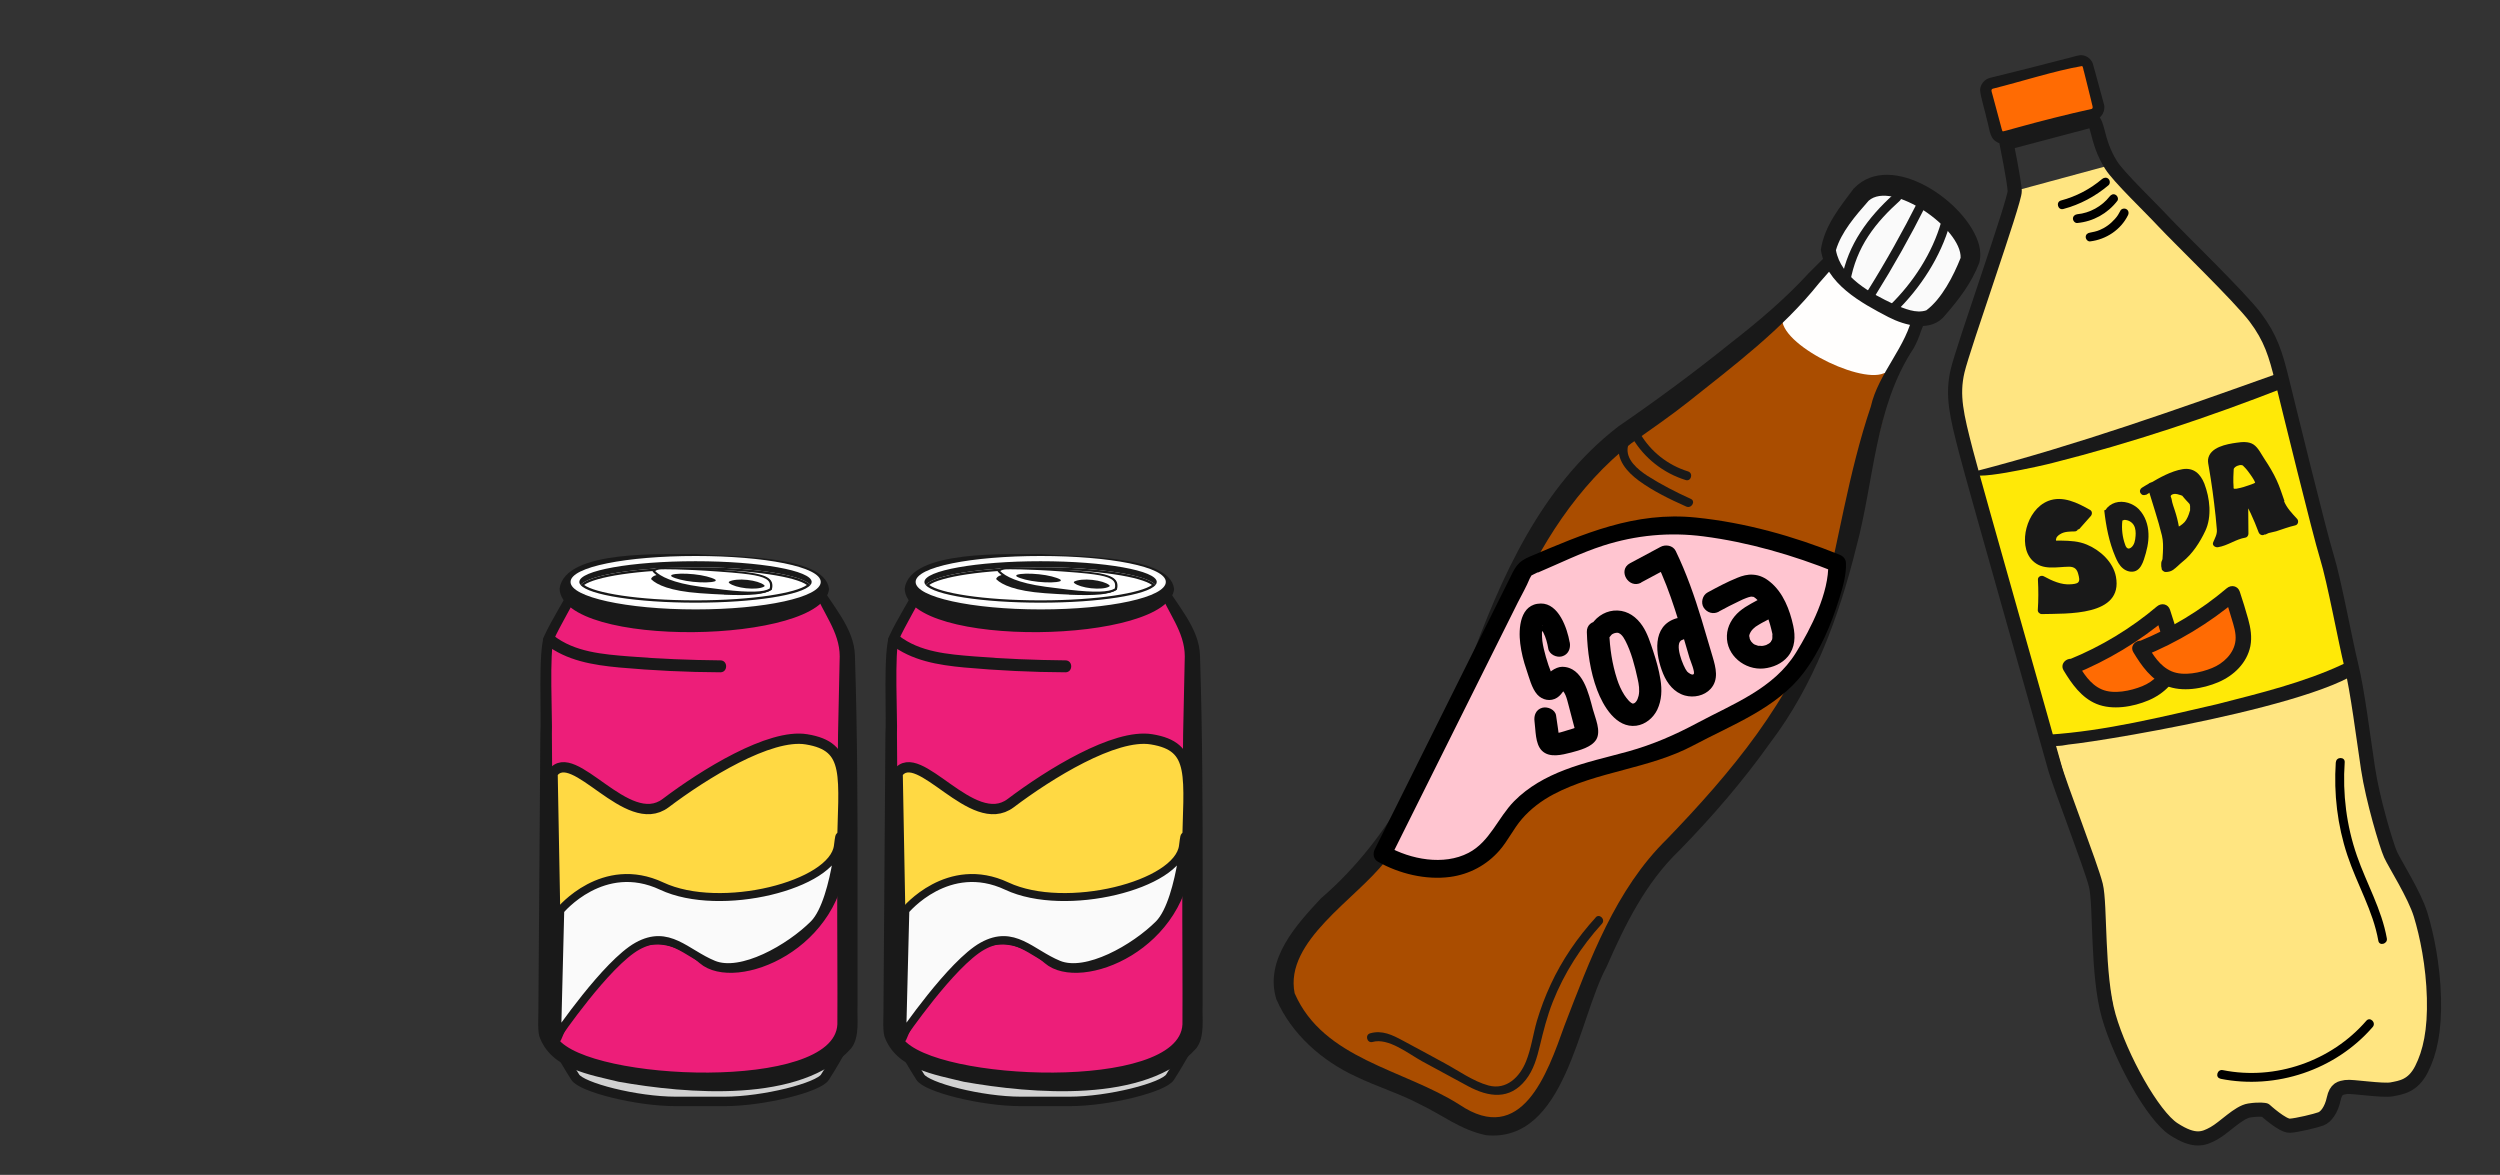 <?xml version="1.0" encoding="UTF-8"?>
<svg id="Layer_1" xmlns="http://www.w3.org/2000/svg" width="182.06" height="85.56" xmlns:xlink="http://www.w3.org/1999/xlink" viewBox="0 0 182.06 85.56">
  <rect x="0" y="0" width="182.06" height="85.56" fill="#333333" stroke="none"/>
  <defs>
    <clipPath id="clippath">
      <path d="M146.12,10.4s.57,2.79.6,3.51-3.74,11.31-4.16,13.1c-.42,1.79-.07,3.23.61,5.86s6.12,21.71,6.44,22.93,2.67,7.26,3.02,8.67.07,6.52.94,9.54c.87,3.02,3.22,7.25,4.73,8.22,1.51.98,2.17.72,2.93.3s1.79-1.54,2.57-1.66,1.15-.03,1.15-.03c0,0,1.28,1.17,1.81,1.14s1.89-.36,2.26-.5.76-.66.93-1.45c.17-.79.52-.8.9-.87s2.68.3,3.33.17,1.53-.22,2.16-1.46.97-2.83.91-5.2-.52-4.59-.97-6.06-1.88-3.69-2.19-4.38-1.3-4.01-1.64-6.26-.77-5.7-1.21-7.48-1.25-6.21-1.79-7.95-2.8-10.98-3.26-12.85c-.46-1.87-.82-3.08-1.96-4.59s-5.62-5.83-6.66-6.95-3.27-3.24-3.83-4.13-.79-1.69-.99-2.48-.36-.79-.36-.79l-6.26,1.66Z" fill="none" stroke="#191919" stroke-linecap="round" stroke-linejoin="round" stroke-width="1.03"/>
    </clipPath>
  </defs>
  <g>
    <g>
      <path d="M146.72,13.91l7.01-1.9s7.77,7.39,10.49,11.09c2.09,2.85,1.96,4.59,1.96,4.59,0,0,5.61,22.77,6.05,27.69.43,4.92,2.75,7.75,3.59,9.97,1.04,2.73,1.73,9.29,1.47,10.86s-2.08,3.87-6.17,2.99c-2.4-.51-.94,2.31-3.47,2.68-2.52.37-2.13-2.47-3.85-1.02-1.72,1.46-5.47,3.45-7.36-.27-3.69-7.26-2.76-12.12-3.81-16.14-2.42-9.25-9.78-31.2-10.03-33.48-.26-2.28.77-6.75,1.89-9.55s2.24-7.52,2.24-7.52Z" fill="#ffe581"/>
      <g id="soft-drink">
        <g>
          <g clip-path="url(#clippath)">
            <g>
              <path d="M143.92,34.48c3.67-.15,21.5-6.31,22.26-6.8s5.42,18.05,5.93,20.04-18.92,6.22-22.91,6.19-5.68-17.34-5.29-19.43" fill="#ffe907"/>
              <path d="M143.91,34.31c7.32-1.9,14.63-4.49,21.77-7.04.25-.11.51-.26.81-.12.38.23.31.28.48.52,1.33,3.05,2.03,6.27,2.95,9.45.77,2.98,2.02,7.56,2.73,10.52.53,3-19.09,6.29-22.01,6.58-2.6.54-3.57-1.06-4.41-3.16-1.82-5.32-2.61-11.01-2.48-16.62.04-.23.38-.17.34.06-.12,1.79.13,3.68.33,5.51.46,2.98,1.63,12.72,4.79,13.49,4.12-.27,8.21-1.29,12.25-2.22,3.11-.8,6.28-1.56,9.19-2.92.37-.18.81-.45.93-.62l-1.3-4.95c-1.36-4.69-2.5-10.21-4.39-14.67,0-.01-.07-.03.12.08.09.04.33.07.45-.02.07-.04,0,0,.02-.01l-.1.05c-5.53,2.16-11.14,4.04-16.89,5.49-.48.14-6.71,1.56-5.58.59h0Z" fill="#191919"/>
            </g>
          </g>
          <path d="M146.12,10.4s.57,2.79.6,3.51-3.74,11.31-4.16,13.1c-.42,1.79-.07,3.23.61,5.86s6.12,21.71,6.44,22.93,2.67,7.26,3.02,8.67.07,6.52.94,9.54c.87,3.02,3.22,7.25,4.73,8.22,1.51.98,2.17.72,2.93.3s1.79-1.54,2.57-1.66,1.15-.03,1.15-.03c0,0,1.28,1.17,1.81,1.14s1.89-.36,2.26-.5.76-.66.93-1.45c.17-.79.52-.8.9-.87s2.68.3,3.33.17,1.53-.22,2.16-1.46.97-2.83.91-5.2-.52-4.59-.97-6.06-1.88-3.69-2.19-4.38-1.3-4.01-1.64-6.26-.77-5.7-1.21-7.48-1.25-6.21-1.79-7.95-2.8-10.98-3.26-12.85c-.46-1.87-.82-3.08-1.96-4.59s-5.62-5.83-6.66-6.95-3.27-3.24-3.83-4.13-.79-1.69-.99-2.48-.36-.79-.36-.79l-6.26,1.66Z" fill="none" stroke="#191919" stroke-linecap="round" stroke-linejoin="round" stroke-width="1.03"/>
        </g>
        <g>
          <rect x="144.87" y="5.18" width="7.67" height="4.06" rx=".55" ry=".55" transform="translate(2.93 37.48) rotate(-14.5)" fill="#ff6b03"/>
          <path d="M152.51,8.76c-1.56.48-3.83,1.07-5.44,1.45-.52.09-1.21.46-1.72.09-.48-.29-.49-1.07-.65-1.56-.1-.5-.47-1.7-.5-2.17,0-.42.32-.8.72-.9,1.82-.45,3.65-.9,5.46-1.38.32-.06.74-.22,1.1-.27.4-.03.8.23.93.62.07.22.22.82.29,1.05,0,0,.37,1.36.37,1.36.02.11.12.4.14.51.16.49-.17,1.08-.68,1.2h0ZM152.3,7.94c.16-.04.08-.23.05-.35,0,0-.08-.34-.08-.34-.12-.45-.39-1.61-.51-2.05-.04-.06-.05-.36-.14-.39-1.98.34-4.45,1.14-6.5,1.65-.16.06-.07.24-.04.36.17.62.48,1.77.64,2.38.02.04.07.34.12.35-.09.08.59-.14.99-.24,1.6-.45,3.86-1.02,5.46-1.37h0Z" fill="#191919"/>
        </g>
        <g>
          <path d="M150.84,48.57c2.41-.97,4.65-2.33,6.63-4.01.21.61.4,1.23.58,1.86.14.48.27.96.24,1.46-.04.89-.6,1.7-1.33,2.2s-1.62.73-2.51.81c-.4.04-.82.05-1.21-.05-1.13-.28-1.88-1.33-2.47-2.33" fill="#ff6b03"/>
          <path d="M150.99,49.12c2.51-1.02,4.82-2.41,6.88-4.15l-.95-.25c.18.55.36,1.1.52,1.66.15.5.33,1.03.28,1.57-.09.94-.87,1.68-1.71,2.02s-2.07.61-2.94.24-1.37-1.22-1.81-1.96c-.37-.63-1.36-.06-.98.57.59.98,1.3,1.99,2.39,2.44,1.16.48,2.67.22,3.8-.26s2.08-1.4,2.33-2.62c.13-.67.02-1.33-.16-1.98s-.39-1.33-.61-1.99c-.14-.43-.62-.53-.95-.25-1.9,1.61-4.07,2.92-6.38,3.86-.28.11-.49.38-.4.7.08.27.41.51.7.4h0Z" fill="#191919"/>
        </g>
        <g>
          <path d="M155.92,47.25c2.41-.97,4.65-2.33,6.63-4.01.21.61.4,1.23.58,1.86.14.48.27.96.24,1.46-.04.89-.6,1.7-1.33,2.2s-1.62.73-2.51.81c-.4.04-.82.05-1.21-.05-1.13-.28-1.88-1.33-2.47-2.33" fill="#ff6b03"/>
          <path d="M156.07,47.8c2.51-1.02,4.82-2.41,6.88-4.15l-.95-.25c.18.55.36,1.1.52,1.66.15.5.33,1.03.28,1.57-.09.94-.87,1.68-1.71,2.02s-2.07.61-2.94.24-1.37-1.22-1.81-1.96c-.37-.63-1.36-.06-.98.57.59.98,1.3,1.99,2.39,2.44,1.16.48,2.67.22,3.8-.26s2.08-1.4,2.33-2.62c.13-.67.02-1.33-.16-1.98s-.39-1.33-.61-1.99c-.14-.43-.62-.53-.95-.25-1.9,1.61-4.07,2.92-6.38,3.86-.28.11-.49.38-.4.7.08.27.41.51.7.4h0Z" fill="#191919"/>
        </g>
      </g>
      <path d="M161.7,78.56c4.05.81,8.38-.64,11.09-3.77.27-.31-.18-.77-.46-.46-2.55,2.95-6.63,4.37-10.46,3.6-.4-.08-.58.54-.17.62h0Z"/>
      <path d="M170.1,55.52c-.15,2.28.12,4.58.84,6.75s1.87,4.04,2.26,6.24c.07.41.69.23.62-.17-.38-2.13-1.48-4-2.18-6.02-.76-2.19-1.05-4.5-.89-6.81.03-.41-.62-.41-.64,0h0Z"/>
      <path d="M153.09,13.03c-.87.74-1.9,1.28-3,1.57-.4.11-.23.73.17.62,1.21-.32,2.33-.92,3.29-1.73.13-.11.12-.34,0-.46-.13-.13-.32-.11-.46,0h0Z"/>
      <path d="M153.63,14.31c-.56.72-1.46,1.21-2.35,1.29-.17.02-.32.14-.32.32,0,.16.15.34.32.32,1.16-.11,2.2-.69,2.91-1.61.11-.14.02-.36-.12-.44-.17-.1-.33-.02-.44.12h0Z"/>
      <path d="M154.42,15.34c-.11.22-.24.43-.39.59-.16.18-.35.36-.52.48-.1.07-.2.14-.31.2-.09.05-.22.11-.29.14-.12.05-.24.09-.37.12-.11.03-.26.06-.33.07-.17.02-.32.13-.32.32,0,.16.15.34.32.32,1.17-.14,2.24-.85,2.76-1.91.08-.16.04-.35-.12-.44-.14-.08-.36-.04-.44.12h0Z"/>
    </g>
    <g>
      <path d="M151.28,38.26l.78-.88c-.82-.47-1.76-.95-2.66-.68-.81.25-1.34,1.06-1.55,1.88-.19.77-.1,1.72.54,2.18.58.42,1.36.3,2.07.24.29-.03.62-.04.85.14.25.19.32.52.38.82.04.19.07.4-.03.56-.08.13-.23.2-.38.24-.86.26-1.78-.11-2.58-.53.04.74.04,1.47-.01,2.21,1.06-.03,2.12-.05,3.17-.22.57-.09,1.18-.24,1.57-.66.43-.46.51-1.17.31-1.76s-.64-1.08-1.14-1.45c-.29-.21-.61-.39-.96-.51-.58-.19-1.19-.18-1.8-.2-.12,0-.26-.01-.34-.11-.07-.07-.08-.18-.06-.28.05-.34.33-.6.65-.73s.67-.13,1-.14" fill="#191919"/>
      <path d="M151.48,38.46l.78-.88c.12-.14.11-.36-.06-.45-.9-.51-1.99-1.06-3.04-.65-.83.33-1.36,1.14-1.58,1.97-.21.79-.17,1.78.44,2.38.74.73,1.74.45,2.65.44.42,0,.6.19.69.59.04.16.12.43-.03.56-.11.1-.38.12-.52.13-.7.06-1.38-.26-1.97-.58-.18-.1-.45.02-.43.25.04.74.04,1.47-.01,2.21-.01.15.14.29.29.29,1.8-.05,5.95.18,5.4-2.73-.2-1.06-1.15-1.93-2.12-2.33-.59-.25-1.22-.28-1.85-.29-.09,0-.19,0-.28,0-.11.03-.15-.02-.1-.13,0-.13.18-.28.29-.34.31-.2.71-.19,1.06-.2s.37-.58,0-.58c-.55.01-1.12.04-1.55.43-.31.28-.58.85-.24,1.21s1.11.19,1.52.23c.7.07,1.32.34,1.85.8.83.72,1.39,2.23.15,2.88-.56.29-1.26.34-1.87.39-.75.07-1.51.09-2.27.11l.29.29c.05-.74.05-1.47.01-2.21l-.43.25c.86.46,2.08.98,3.03.47.76-.41.41-1.81-.27-2.14-.89-.42-2.08.4-2.88-.39-.68-.67-.39-1.92.05-2.63.33-.53.85-.9,1.5-.89.69.01,1.34.38,1.93.71l-.06-.45-.78.88c-.24.28.16.69.41.41h0Z" fill="#191919"/>
    </g>
    <path d="M155.79,37.11c-.45-.46-1.15-.69-1.76-.5-.27.09-.53.26-.68.51l-.11.05c.13,1.16.35,2.31.81,3.38.13.31.29.63.55.84.26.22.64.32.95.18.31-.15.47-.5.58-.83.2-.61.36-1.24.33-1.88-.02-.64-.24-1.29-.68-1.75ZM155.52,39.03c-.02.31-.08.66-.33.85-.05.04-.12.07-.19.07-.12-.02-.19-.14-.23-.26-.21-.57-.28-1.18-.21-1.78l.14-.05c.28,0,.56.15.7.4.13.23.14.52.12.79Z" fill="#191919"/>
    <g>
      <g>
        <path d="M156.13,35.79c.18-.12.37-.22.56-.33,0,0,0-.02,0-.02l-.55.36Z" fill="#191919"/>
        <path d="M156.28,36.04c.18-.12.37-.22.56-.33.11-.06.17-.2.13-.33,0,0,0-.02,0-.02-.03-.09-.08-.15-.17-.19s-.18-.04-.26.01c-.16.1-.32.21-.48.31l-.07.04c-.06.04-.11.1-.13.17-.02.07-.01.16.03.22s.1.12.17.13.16.01.22-.03c.16-.1.32-.21.48-.31l.07-.04-.42-.17s0,.02,0,.02l.13-.33c-.19.11-.38.21-.56.33-.06.04-.11.1-.13.17-.02.07-.01.16.03.22s.1.12.17.13.16.01.22-.03Z" fill="#191919"/>
      </g>
      <g>
        <path d="M160.25,35.3c-.12-.32-.3-.64-.6-.79-.33-.16-.73-.07-1.08.05-.66.22-1.28.54-1.88.89.27.91.54,1.81.81,2.72.1.34.2.68.27,1.03.1.52-.04,1.56-.05,2.09.21.24.71-.4.81-.46.58-.36.86-.84,1.33-1.45.21-.27.38-.66.53-.97.15-.3.18-.67.2-1.01.04-.72-.08-1.45-.34-2.12ZM159.74,37.3c-.09.41-.22.58-.37.82-.16.26-.67.59-.94.62-.03-.25-.14-.86-.29-1.34s-.22-.59-.3-1.04c0,0-.17-.27.05-.49.32-.32.88-.14,1.14-.02.08.04.36.42.43.48.35.34.29.47.28.97Z" fill="#191919"/>
        <g>
          <path d="M160.53,35.22c-.29-.72-.78-1.19-1.6-1.05s-1.66.61-2.38,1.04c-.11.06-.17.2-.13.33.34,1.15.74,2.3,1.02,3.46.1.42.09.83.07,1.26-.01.21-.03.41-.04.62-.01.16-.06.39,0,.54.13.31.52.25.75.1.28-.18.48-.42.72-.61.72-.56,1.28-1.44,1.66-2.25.49-1.04.33-2.39-.07-3.44-.13-.34-.69-.2-.56.15.23.62.35,1.26.33,1.92s-.23,1.26-.6,1.82c-.3.46-.66.97-1.09,1.32-.14.11-.29.21-.42.33-.06.06-.13.13-.2.19-.03.02-.09.05-.11.08-.06.09-.12-.07.04.06l.08.2c.01-.83.17-1.64-.03-2.46-.28-1.17-.68-2.31-1.02-3.46l-.13.33c.54-.32,1.1-.61,1.69-.83.25-.09.54-.2.81-.16.35.04.52.36.64.66.14.34.7.19.56-.15Z" fill="#191919"/>
          <path d="M159.47,37.22c-.07.28-.21.61-.38.8-.19.2-.46.4-.73.43l.37.28c-.05-.42-.14-.85-.26-1.26-.06-.22-.14-.43-.21-.65-.03-.08-.05-.16-.07-.24-.03-.12-.04-.26-.09-.37,0-.01-.01-.02-.02-.03.03.06,0,0,0-.03,0,0,0-.02,0-.03.02-.04.02-.05.06-.08.12-.09.29-.08.43-.05.08.02.16.04.24.07.04.01.08.04.12.04-.01,0-.05-.04-.02-.01.09.12.2.23.3.35.05.06.11.12.17.18.03.04.04.05.06.07.01.02.02.03.03.05.03.05,0-.01,0,.02,0,.02.02.1.02.08,0-.04,0,.02,0,.03,0,.03,0,.05,0,.08,0,.12,0,.23,0,.35,0,.37.57.37.58,0,0-.21.03-.44-.03-.65s-.2-.37-.35-.53c-.11-.12-.21-.26-.32-.38-.13-.14-.3-.21-.48-.26-.48-.14-1.16-.1-1.35.46-.04.11-.04.24-.01.35.01.05.03.09.04.13,0,.02.03.09.03.07.03.18.09.42.16.63.1.3.19.59.26.9.03.14.06.28.09.42.01.06.02.12.03.19,0,.03,0,.05.01.08,0,.06,0-.03,0,.03.03.2.16.31.37.28.36-.05.75-.32.98-.58.26-.29.44-.68.53-1.06s-.47-.52-.56-.15Z" fill="#191919"/>
        </g>
      </g>
      <g>
        <path d="M157.75,41.34l-.04-.31c0-.11.14-.21.17-.23-.03.03-.07.05-.09.09-.09.13-.12.32-.04.45Z" fill="#191919"/>
        <path d="M158.02,41.26c-.01-.1-.03-.21-.04-.31v.08s.01-.01.01-.02v.08s0-.02,0-.04l-.03.07s.02-.04.03-.06l-.05.06s.06-.06.09-.09l-.06.05s.02-.02.03-.02l-.35-.45s-.04.03-.06.05c-.04.03-.06.07-.09.11s-.04.09-.06.13c-.01.03-.02.05-.03.08-.04.17-.03.36.06.51.04.06.1.11.17.13s.16.01.22-.03.12-.1.13-.17.01-.15-.03-.22c0-.01-.02-.03-.02-.04l.03.07s-.02-.06-.02-.09v.08s0-.07.01-.11v.08s0-.09.03-.13l-.03.07s.03-.06.05-.09l-.05.06s.06-.05.09-.08c.1-.1.11-.27.02-.38-.04-.05-.09-.09-.15-.1-.07-.02-.16-.01-.22.03-.06.04-.11.08-.16.13-.04.04-.07.08-.1.13-.02.03-.03.07-.04.11,0,.03,0,.06-.01.09,0,.03,0,.06,0,.1,0,.07.02.15.03.22v.09c.02.07.09.14.15.17.06.04.15.05.22.03s.14-.07.17-.13l.03-.07c.01-.05.01-.1,0-.15Z" fill="#191919"/>
      </g>
    </g>
    <g>
      <path d="M166.08,36.56c-.14-.38-.26-.78-.41-1.16-.34-.82-.88-1.65-1.39-2.38-.11-.16-.21-.36-.4-.44-.16-.07-.42-.1-.6-.09-.61.05-1.16.19-1.73.43-.19.08-.36.25-.43.44l-.04.2c.3,1.68.55,3.5.67,5.2,0,.12-.25.7-.29.81.54-.06,1.47-.63,2.01-.7,0-.97-.02-1.93-.03-2.9.6.81.98,1.76,1.34,2.71,0-.04.27-.05.26-.09.67-.15,1.38-.47,2.05-.62-.38-.42-.83-.88-1.02-1.42ZM164.52,35.34c-.35.2-1.86.74-2.06.48-.2-.26-.09-1.69-.09-1.69.09-.45.76-.64,1.05-.52.29.13,1.37,1.58,1.09,1.73Z" fill="#191919"/>
      <g>
        <path d="M166.36,36.48c-.18-.51-.34-1.03-.57-1.52-.24-.52-.54-1.02-.86-1.5-.23-.34-.47-.86-.82-1.09s-.83-.19-1.23-.13c-.72.1-1.96.32-2.08,1.22-.02.19.03.38.06.57.05.29.1.57.14.86.09.58.17,1.16.24,1.74.08.65.15,1.29.2,1.94.03.34-.14.62-.27.93-.09.23.17.38.35.35.71-.11,1.31-.59,2.01-.7.12-.02.21-.16.21-.28,0-.97-.02-1.93-.03-2.9l-.54.15c.58.8.96,1.72,1.31,2.64.08.2.31.29.48.13-.13.13.19-.05.25-.07.13-.04.38-.08.55-.13.46-.15.91-.32,1.39-.43.22-.05.27-.33.13-.48-.36-.39-.75-.79-.95-1.29-.14-.34-.69-.19-.56.15.24.6.67,1.07,1.1,1.55l.13-.48c-.53.13-1.04.33-1.57.49-.2.06-.41.14-.6.2.16-.06-.03-.03-.07-.02-.08.02-.14.05-.2.11l.48.13c-.38-.96-.76-1.93-1.37-2.78-.16-.22-.54-.16-.54.15,0,.97.02,1.93.03,2.9l.21-.28c-.71.11-1.31.59-2.01.7l.35.35c.11-.27.28-.56.3-.85.04-.57-.1-1.2-.16-1.77-.07-.61-.15-1.22-.24-1.83-.04-.29-.09-.58-.13-.87-.04-.23-.14-.55-.13-.74,0-.5.86-.63,1.23-.71.28-.06.59-.13.88-.1.35.03.44.23.62.49.35.51.69,1.03.98,1.57.3.57.5,1.18.72,1.79.12.35.68.2.56-.15Z" fill="#191919"/>
        <path d="M164.37,35.09s-.07.04-.11.05c-.02,0-.04.02-.06.03s-.11.05-.03.02c-.12.05-.24.1-.37.14-.28.1-.56.19-.84.24-.03,0-.06.01-.09.02-.01,0-.03,0-.04,0,.07-.01.03,0,.02,0-.06,0-.11.01-.17,0-.02,0-.08-.02-.03,0,.06.02-.01,0-.03,0-.04,0,.07.04.02,0-.03-.02.04.03.04.03-.03-.03.05.06.02.03,0,0,0-.01-.01-.02-.02-.04.02.03.01.03,0,0-.02-.05-.02-.06,0-.02-.01-.05-.02-.07,0-.02-.02-.12,0-.04-.01-.13-.02-.25-.02-.38,0-.26,0-.52.02-.78,0-.07,0-.13.01-.2,0,0,0,0,0-.01,0-.06,0,.09,0,.04,0-.02.03-.07,0-.01.01-.03.03-.06.05-.08-.03.04,0,.01,0,0,.02-.02.04-.03.05-.05,0,0,.04-.04,0,0,.01-.01.03-.02.04-.03.03-.02.07-.04.1-.06,0,0,.06-.03.02-.01s.02,0,.02,0c.04-.01.08-.03.12-.04.02,0,.12-.02.05-.01.03,0,.06,0,.09,0s.09.01.03,0c0,0,.09.03.09.02,0,0-.08-.03-.02,0,0,0,.01,0,.02.01.04.02-.03-.02-.03-.02.02,0,.08.07.1.09.08.08.16.16.23.25.02.03.05.06.07.09.01.01.07.09.03.04.05.06.09.13.14.19.09.12.17.25.25.38.03.06.07.12.09.18.01.02.04.11.01.03,0,.02.02.05.03.07,0,.02.01.04.02.07.02.06,0-.06,0-.01,0,.07.02-.06,0-.02.01-.04.05-.1.09-.12-.13.08-.18.26-.1.39s.26.19.39.1c.29-.18.18-.52.07-.77-.12-.27-.29-.51-.47-.75-.16-.22-.33-.45-.55-.62-.26-.22-.62-.22-.93-.1-.34.13-.67.39-.7.78-.02.22-.03.44-.03.66,0,.31,0,.63.06.93.03.14.1.28.22.36.11.07.25.09.38.08.36,0,.72-.12,1.06-.23.3-.1.61-.2.88-.36.32-.18.03-.68-.29-.5Z" fill="#191919"/>
      </g>
    </g>
  </g>
  <g>
    <path d="M133.5,19.11s3.23,3.27,4.73,3.71l1.5.44s-1.86,3.69-2.36,4.76-4.97-.96-5.74-1.27-3.11-2.8-3.11-2.8l4.98-4.83Z" fill="#fffefd"/>
    <g id="drink_hidden">
      <path d="M129.84,22.91c-.73,1.91,5.49,5.06,7.33,4.28s-3.19,13.23-3.56,15.63c-.37,2.39-3.66,9.74-4.98,11.23s-8.57,7.76-9.55,10.69-5.19,12.42-6.36,14.55c-1.17,2.13-2.35,3.17-4.79,2.49-2.43-.68-9.26-3.92-10.9-4.79-1.64-.87-4.9-5.72-2.41-8.67,2.49-2.95,7.08-8,8.74-10.92s5.25-11.43,6.52-14.59c1.26-3.16,6.13-10.21,10.22-12.45,4.09-2.24,9.73-7.45,9.73-7.45Z" fill="#aa4d00"/>
      <g>
        <g>
          <path d="M133.95,18.82c.07,0,.2-.1.18-.09-.1.1-.3.33-.4.45-.25.28-1,1.14-1.26,1.44-2.7,3.38-6.19,5.99-9.54,8.66-1.3,1.03-2.82,2.07-4.14,3.01-3.88,3.05-6.72,7.47-8.61,12.03-2.44,6.4-5.16,12.87-9.31,18.41-2.11,2.75-7.35,5.81-6.59,9.6,2.09,4.82,7.93,5.52,12.01,8.12,4.53,3.05,6.38-2.22,7.64-5.76,1.85-4.79,3.71-9.91,7.46-13.58,4.62-4.79,9.17-10.18,11.23-16.57,1.25-4.96,1.97-10.05,3.62-14.93.55-2.45,2.64-4.39,3.08-6.81-.52-2.28-3.47-3.08-5.36-3.97h0ZM133.74,17.97c1.81.47,3.45,1.22,4.95,2.34.68.57,1.4,1.31,1.53,2.39.09.46-.18,1.04-.33,1.42-.12.39-.32.87-.53,1.24-2.86,4.33-2.86,9.64-4.19,14.53-1.25,5.04-3.1,10.04-6.24,14.18-2,2.82-4.26,5.43-6.66,7.89-2.4,2.3-3.92,5.35-5.27,8.44-2.09,3.88-2.99,12.83-8.79,12.27-1.87-.4-3.18-1.48-4.8-2.25-1.45-.77-3.08-1.26-4.68-2.03-2.45-1.13-4.68-3.08-5.78-5.62-.9-2.91,1.52-5.49,3.25-7.35,5.23-4.49,8.06-10.69,10.74-16.9,2.37-6.48,5.26-13.1,10.91-17.46,2.85-1.96,5.52-3.93,8.2-6.09,1.96-1.52,3.99-3.24,5.65-5.06,0,0,.91-.91.91-.91l.46-.45.23-.22.12-.11s.06-.06.06-.06l.03-.03s.15-.13.24-.15h0Z" fill="#191919"/>
          <g>
            <path d="M135.54,14.18c-1.27,1.53-1.87,2.42-2.34,3.72-.37,1.03,1.15,2.92,3.28,4.1,2.42,1.34,3.7,1.56,4.52.8s2.33-3.12,2.49-3.96c.37-2.72-5.96-7.07-7.95-4.66Z" fill="#fafafa"/>
            <path d="M136.08,14.62c-.96,1.09-2,2.29-2.38,3.6.36,1.98,2.53,3.14,4.25,3.95.76.31,1.58.68,2.33.43,1.13-.84,1.99-2.53,2.5-3.82.09-2.13-4.99-5.68-6.7-4.16h0ZM135,13.73c2.72-2.87,8.31,1.04,9.12,4.11.11.41.13.87.02,1.3-.57,1.47-1.47,2.65-2.49,3.82-1,1.28-2.93.75-4.13.13-1.99-1.04-4.56-2.42-4.92-4.91.28-1.79,1.42-3.13,2.4-4.46h0Z" fill="#191919"/>
          </g>
        </g>
        <path d="M116.21,66.81c-1.33,1.46-2.45,3.09-3.28,4.88-.4.86-.74,1.76-1.01,2.67-.28.97-.41,2-.79,2.94-.45,1.13-1.43,2.1-2.73,1.75-1.11-.3-2.19-1.08-3.19-1.62s-2.03-1.11-3.05-1.65c-.76-.41-1.51-.78-2.38-.53-.4.11-.23.74.17.63,1.16-.33,2.65.88,3.62,1.41,1.11.6,2.22,1.21,3.34,1.81,1.51.81,3.03,1.02,4.2-.46.57-.72.82-1.61,1.03-2.49.26-1.08.53-2.15.94-3.19.83-2.1,2.06-4.02,3.58-5.69.28-.31-.18-.77-.46-.46h0Z" fill="#191919"/>
        <path d="M137.89,14.16c-1.84,1.66-3.32,3.65-3.77,6.15-.07.41.55.58.63.17.21-1.18.65-2.29,1.31-3.29s1.44-1.8,2.29-2.57c.31-.28-.15-.74-.46-.46h0Z" fill="#191919"/>
        <g>
          <path d="M139.98,14.78c-1.13,2.24-2.36,4.44-3.69,6.57" fill="#fff"/>
          <path d="M139.7,14.61c-1.13,2.24-2.36,4.44-3.69,6.57-.22.36.34.68.56.33,1.33-2.13,2.56-4.32,3.69-6.57.19-.37-.37-.7-.56-.33h0Z" fill="#191919"/>
        </g>
        <path d="M141.38,16.12c-.65,2.31-2.06,4.47-3.77,6.13-.3.29.16.75.46.46,1.79-1.74,3.26-4.01,3.94-6.42.11-.4-.51-.58-.63-.17h0Z" fill="#191919"/>
        <path d="M117.92,32.33c-.25,1.14.57,2.04,1.42,2.67,1.05.77,2.27,1.36,3.46,1.89.38.17.71-.39.33-.56-1.08-.49-2.16-1.04-3.16-1.68-.69-.45-1.62-1.2-1.42-2.14.09-.41-.54-.58-.63-.17h0Z" fill="#191919"/>
        <path d="M118.88,31.9c.86,1.46,2.26,2.56,3.88,3.06.4.12.57-.5.17-.63-1.46-.45-2.72-1.44-3.49-2.76-.21-.36-.78-.03-.56.33h0Z" fill="#191919"/>
      </g>
    </g>
    <g>
      <path d="M111.69,41.13c2.27-.94,6.16-3.22,11.23-2.83,5.08.38,10.87,2.73,10.87,2.73,0,0,.09,1.82-1.82,5.72-1.91,3.9-4.07,4.26-8.95,6.97-4.88,2.71-10.65,1.75-13.58,6.78-2.93,5.04-8.76,1.7-8.76,1.7l10.37-20.82.64-.25Z" fill="#ffc5d0"/>
      <path d="M112.01,41.69c1.58-.67,3.11-1.43,4.75-1.96,2.38-.76,4.81-.99,7.29-.67,3.26.42,6.53,1.37,9.57,2.59l-.48-.63c.07,2.15-1.27,4.76-2.35,6.51-1.62,2.62-4.57,3.72-7.17,5.11-1.64.88-3.25,1.58-5.04,2.08-1.55.43-3.13.77-4.64,1.35-1.36.52-2.64,1.23-3.67,2.27-1.19,1.21-1.77,2.96-3.33,3.77-1.81.94-4.21.48-5.93-.49l.23.89c3.1-6.22,6.2-12.44,9.3-18.65.29-.57.62-1.14.86-1.73.05-.11.16-.25.18-.37,0-.05.22-.32-.13.07-.28.32.19,0,.41-.09.77-.3.43-1.56-.35-1.25-1.06.42-1.17.84-1.66,1.82l-2.34,4.7-5.94,11.93c-.49.97-.97,1.95-1.46,2.92-.15.31-.09.71.23.89,1.55.88,3.5,1.35,5.27,1.11,1.4-.19,2.65-.86,3.58-1.92.62-.71,1.02-1.58,1.64-2.3s1.42-1.33,2.29-1.79c3.21-1.7,6.99-1.85,10.22-3.58,2.76-1.47,6.06-2.7,8-5.27,1.2-1.58,2.03-3.55,2.61-5.44.25-.8.51-1.7.48-2.54-.01-.32-.2-.52-.48-.63-3.31-1.34-6.88-2.34-10.44-2.7-4.46-.46-8.18,1.18-12.17,2.87-.77.32-.11,1.45.66,1.12Z"/>
    </g>
    <path d="M114.31,46.78c-.18-1.03-.8-2.84-2.1-2.83-1.52.02-1.64,1.8-1.5,2.92.08.65.24,1.28.45,1.89.2.58.38,1.36.79,1.82.37.41.97.53,1.44.23.22-.14.36-.34.51-.54.02-.03.11-.2.09-.13l.06-.06c-.19.08-.21.1-.08.07h-.43c.44.07.58.81.68,1.17s.18.69.27,1.03c.05.18.09.35.14.53.02.09.05.18.07.26.04.21.05.23.05.08l.21-.36c-.1.12-.59.26-.81.32-.27.08-.73.26-1,.19l.36.21c.11.09.02-.02,0-.14-.02-.15-.04-.3-.06-.44-.04-.3-.09-.59-.13-.89-.06-.44-.62-.67-1-.57-.47.13-.63.56-.57,1,.09.64.04,1.62.53,2.12.55.56,1.48.31,2.15.14.59-.16,1.48-.38,1.82-.95.36-.62-.08-1.56-.25-2.19-.3-1.12-.72-3.1-2.24-3.1-.48,0-1.13.47-1.25.89.02-.06-.03.07-.04.05h.35c.29.12.41.1.34-.03.01-.11-.14-.34-.18-.45-.15-.38-.29-.77-.4-1.17s-.21-.78-.26-1.17c-.02-.19-.03-.39-.03-.59,0-.11.07-.39.05-.5-.02-.1.06.02,0-.02-.03-.02-.21.05-.21.05-.01.08.22.36.26.44.19.37.29.77.36,1.17.07.43.61.68,1,.57.46-.13.64-.57.57-1h0Z"/>
    <path d="M115.56,46.02c.04,1.42.25,2.9.75,4.23.44,1.16,1.38,2.79,2.85,2.6.67-.09,1.24-.57,1.53-1.17.33-.7.35-1.45.23-2.2-.11-.69-.3-1.37-.52-2.03s-.42-1.32-.79-1.87c-.42-.63-1.04-1.09-1.81-1.12s-1.46.37-1.88.99c-.25.36-.07.9.29,1.11.4.23.87.07,1.11-.29.1-.14.33-.2.5-.19,0,0,.06.02.08.03.08.04.11.07.15.1.13.12.22.27.31.44.43.82.7,1.86.9,2.79.09.39.16.83.07,1.23-.04.16-.1.33-.19.43-.06.07-.06.07-.14.12.04-.03-.12.02-.03.03-.23,0-.53-.42-.68-.64-.23-.36-.4-.75-.53-1.15-.36-1.11-.53-2.27-.57-3.43-.03-1.05-1.66-1.05-1.63,0h0Z"/>
    <path d="M119.51,42.42l2.22-1.19-1.11-.29c1.08,2.22,1.72,4.62,2.42,6.98.06.19.42,1.04.3,1.17-.1.12-.4-.1-.48-.19-.28-.34-.99-2.11-.35-2.3,1-.3.58-1.87-.43-1.57-1.81.54-1.53,2.67-.96,4.04.3.72.8,1.36,1.58,1.58.65.18,1.41.02,1.87-.48.62-.68.38-1.56.15-2.34-.27-.9-.53-1.8-.8-2.7-.52-1.71-1.11-3.4-1.89-5.01-.2-.41-.75-.49-1.11-.29l-2.22,1.19c-.92.5-.1,1.9.82,1.41h0Z"/>
    <path d="M125.2,44.52c.48-.26.96-.51,1.45-.74.21-.1.37-.18.52-.23.11-.04.22-.08.34-.1.14-.02-.1,0,.04,0,.05,0,.19.03.08,0,.16.04.08.03.04,0,.05.02.1.06.14.09-.09-.06.02.01.03.02.04.03.08.07.12.11.08.07.15.15.22.23.1.12.04.05.02.02.05.06.09.13.13.2.11.18.21.37.3.57,0,.02.06.14.01.03.02.05.04.1.06.15.04.1.07.2.11.31.07.21.13.42.18.63.03.11.05.23.08.34.03.18,0,.08,0,.04,0,.09,0,.17,0,.26,0,.02-.02.15,0,.04-.01.06-.03.11-.05.17.05-.15-.13.18-.01.03-.03.04-.22.21-.11.12-.04.03-.08.06-.12.08-.02,0-.19.1-.1.06s-.06.02-.08.03c-.05.02-.1.03-.15.04-.02,0-.19.03-.09.02.08,0-.05,0-.06,0-.03,0-.33-.03-.19,0-.05,0-.11-.02-.16-.04-.01,0-.23-.09-.11-.03-.05-.02-.09-.05-.14-.08-.03-.02-.12-.1-.02-.01-.04-.04-.2-.22-.12-.11-.03-.04-.15-.27-.09-.13-.02-.05-.03-.09-.05-.14,0-.02-.03-.21-.03-.11s0-.05,0-.08c-.01-.08-.04.1,0-.04.01-.05.03-.1.04-.15-.05.14.04-.06.05-.08.07-.13.18-.25.38-.41-.03.02-.11.07.02-.01.06-.04.13-.08.19-.12.12-.07.23-.14.35-.2.27-.14.54-.28.8-.43.37-.22.53-.74.29-1.11s-.72-.53-1.11-.29c-.58.35-1.2.61-1.72,1.05s-.9,1.08-.92,1.77c-.06,1.44,1.31,2.53,2.69,2.39.66-.07,1.32-.35,1.75-.87.53-.65.56-1.45.39-2.24-.25-1.16-.73-2.41-1.67-3.18-.37-.31-.77-.51-1.26-.54-.4-.03-.79.08-1.15.23-.74.3-1.45.68-2.15,1.06-.38.2-.52.75-.29,1.11.25.38.71.51,1.11.29h0Z"/>
  </g>
  <g id="drink_hidden-2" data-name="drink_hidden">
    <g>
      <path d="M65.96,76.67s.58,1.03,1.06,1.77c.45.74,4.44,1.77,7.34,1.77h3.51c2.9,0,6.89-1.03,7.34-1.77.48-.74,1.06-1.77,1.06-1.77h-20.33Z" fill="#d1d1d1" stroke="#191919" stroke-linecap="round" stroke-linejoin="round" stroke-width=".69"/>
      <g>
        <path d="M84.58,42.67s1.1,2.08,1.64,2.96c.53.88.62,1.37.62,2.65v26.55c0,.99-.58,1.81-2.64,2.75-2.11.96-5.33,1.25-7.7,1.18h-1.07c-1.63,0-5.61-.49-7.73-1.26-2.12-.77-2.8-1.67-2.8-2.67v-26.55c0-1.28.09-1.77.62-2.65.53-.88,1.64-2.96,1.64-2.96h17.43Z" fill="#ed1e79"/>
        <path d="M84.75,42.38c.94,1.67,2.6,3.35,2.64,5.38.18,5.67.2,11.29.19,16.95,0,1.85,0,6.68,0,8.47-.05.96.19,2.32-.46,3.16-3.63,4.08-12.06,3.3-16.93,2.44-2.09-.52-4.95-.92-5.79-3.33-.14-.58-.04-1.67-.06-2.25,0,0,.02-2.82.02-2.82.03-3.58.1-13.24.12-16.94.09-1.1-.18-6.18.3-7.16.44-.99,1.57-2.81,2.07-3.78.06-.11.18-.17.3-.17l17.61.05h0ZM84.4,42.97l-17.25.05s.3-.18.3-.18h0c-.45.87-1.61,2.88-1.97,3.7-.37.73-.11,6.01-.16,6.9,0,0,.08,11.29.08,11.29.02,1.85.05,6.68.07,8.47.06.59-.15,1.96.27,2.42,2.3,3.11,20.14,3.87,20.37-1.02.02-2.53-.02-7.3-.01-9.88-.02-3.76.02-7.53.06-11.29l.12-5.63c0-1.81-1.24-3.16-1.86-4.83h0Z" fill="#191919"/>
      </g>
      <path d="M68.31,66.26c-.09.33-.34.55-.55.49s-.31-.37-.22-.7c.09-.33.34-.55.55-.49.21.06.31.37.22.7Z" fill="#5c5c5c"/>
      <path d="M68.97,63.28c-.05.17-.18.28-.29.25-.11-.03-.16-.19-.12-.37.05-.17.18-.29.29-.25.11.03.16.19.12.37Z" fill="#5c5c5c"/>
      <path d="M66.47,67.92c-.05.17-.18.29-.29.26-.11-.03-.16-.19-.12-.37.05-.17.18-.28.29-.25.11.03.16.19.12.37Z" fill="#5c5c5c"/>
      <path d="M79.36,67.41c-.05.17-.18.28-.29.25-.11-.03-.16-.19-.12-.37.05-.17.18-.29.29-.25.11.03.16.19.12.37Z" fill="#5c5c5c"/>
      <path d="M84.25,56.46c-.05.17-.18.29-.29.26-.11-.03-.16-.19-.12-.37.05-.17.18-.29.29-.25.11.03.16.19.12.36Z" fill="#5c5c5c"/>
      <path d="M85.03,54.85c-.05.17-.18.29-.29.25-.11-.03-.16-.19-.12-.37.05-.17.18-.28.29-.25.11.03.16.19.12.37Z" fill="#5c5c5c"/>
      <path d="M85.49,56.3c-.03.12-.13.2-.21.18-.08-.02-.12-.14-.08-.26.03-.12.13-.21.21-.18.08.02.12.14.08.26Z" fill="#5c5c5c"/>
      <path d="M69.72,64.25c-.03.12-.13.21-.21.18-.08-.02-.12-.14-.08-.26.03-.12.13-.2.21-.18.08.02.12.14.08.26Z" fill="#5c5c5c"/>
      <path d="M67.22,67.57c-.03.1-.11.17-.17.16-.07-.02-.1-.12-.07-.22.03-.1.11-.17.17-.15.07.02.1.12.07.22Z" fill="#5c5c5c"/>
      <path d="M76.02,59.83c-.03.1-.11.17-.17.15-.07-.02-.1-.12-.07-.22.03-.1.11-.17.17-.15.07.02.1.12.07.22Z" fill="#5c5c5c"/>
      <path d="M85.51,42.87c-.39,4.05-19.43,4.39-19.63,0,.39-2.9,7.68-2.47,9.92-2.53,2.09.22,9.38-.02,9.7,2.53h0ZM84.32,42.87c.06.08-.13-.23-.43-.39-2.45-1.26-5.36-1.41-8.08-1.37-2.7.09-6.33.5-8.29,1.76.04-.13-.05-.15.05-.09,2.5,1.18,5.5,1.05,8.24,1.18,2.77-.07,6.08.26,8.51-1.09h0Z" fill="#191919"/>
      <g>
        <path d="M75.79,44.29c-5.4,0-9.02-.99-9.02-1.91,0-1.01,3.96-1.8,9.02-1.8s9.02.79,9.02,1.8c0,.92-3.62,1.91-9.02,1.91Z" fill="#fff"/>
        <path d="M75.79,40.67c5.52,0,8.94.89,8.94,1.72s-3.67,1.83-8.94,1.83-8.94-.96-8.94-1.83,3.42-1.72,8.94-1.72M75.79,40.49c-5.03,0-9.11.79-9.11,1.89s4.08,2,9.11,2,9.11-.89,9.11-2-4.08-1.89-9.11-1.89h0Z" fill="#fafafa"/>
      </g>
      <path d="M75.78,41.31c4.25,0,7.77.56,8.37,1.29.06-.07.09-.15.09-.22,0-.83-3.79-1.51-8.46-1.51s-8.46.68-8.46,1.51c0,.08.03.15.09.22.6-.73,4.11-1.29,8.37-1.29Z" fill="#191919"/>
      <g>
        <path d="M75.77,43.8c-4.04,0-7.53-.51-8.25-1.2.72-.69,4.21-1.2,8.25-1.2s7.53.51,8.25,1.2c-.72.69-4.21,1.2-8.25,1.2Z" fill="#fff"/>
        <path d="M75.78,41.48c4.25,0,7.35.55,8.11,1.12-.77.57-3.86,1.12-8.11,1.12s-7.35-.55-8.11-1.12c.77-.57,3.86-1.12,8.11-1.12M75.78,41.31c-4.25,0-7.77.56-8.37,1.29.6.73,4.11,1.29,8.37,1.29s7.77-.56,8.37-1.29c-.6-.73-4.12-1.29-8.37-1.29h0Z" fill="#191919"/>
      </g>
      <path d="M77.85,43.3h0c-.5-.02-1.07-.05-1.75-.1-2.21-.16-3.14-.63-3.53-1-.02-.02-.03-.05-.01-.08.09-.16.33-.27.66-.29.01,0,1.44-.12,4.08-.11.81,0,1.34.01,1.78.03,1.32.05,2.11.2,2.24.75.03.14.03.28,0,.41,0,.01-.01.03-.03.04-.45.34-1.45.44-3.43.36Z" fill="#191919"/>
      <g>
        <path d="M81.29,42.54c-.11-.65-1.23-.8-3.88-.99-2.65-.19-4.07-.16-4.07-.16-.3,0-.52.08-.6.21.36.4,1.25.92,3.4,1.21,3,.42,4.53.48,5.12.1.05-.12.05-.25.03-.37ZM75.61,42.3c-.69-.08-1.27-.22-1.51-.37.27-.09.87-.11,1.56-.04s1.27.22,1.51.37c-.27.09-.87.11-1.55.04ZM79.47,42.77c-.53-.06-.98-.2-1.18-.36.22-.12.71-.17,1.26-.11s.98.2,1.18.36c-.22.12-.71.17-1.26.11Z" fill="#fff"/>
        <path d="M77.86,43.1h0c-.5-.05-1.07-.13-1.74-.22-2.2-.3-3.09-.84-3.45-1.24-.02-.02-.02-.06,0-.08.11-.16.35-.24.67-.24.01,0,1.45-.03,4.07.16.81.06,1.34.1,1.78.15,1.31.14,2.09.34,2.18.9.02.14.01.28-.04.41,0,.01-.01.03-.03.03-.47.31-1.47.34-3.45.13ZM72.84,41.59c.37.37,1.24.86,3.3,1.14.67.09,1.23.16,1.73.22,1.87.21,2.87.18,3.31-.09.03-.1.04-.21.02-.32-.07-.41-.62-.62-2.03-.77-.43-.05-.96-.09-1.77-.15-2.62-.19-4.05-.16-4.06-.16-.23,0-.41.05-.5.13ZM79.46,42.84c-.54-.06-1.01-.2-1.23-.38-.02-.02-.03-.04-.03-.06,0-.02.02-.04.04-.05.24-.13.76-.18,1.31-.12s1.01.2,1.23.38c.02.02.03.04.03.06,0,.02-.02.04-.04.05-.25.14-.75.18-1.31.12ZM78.44,42.42c.23.12.61.23,1.03.27s.85.03,1.09-.05c-.23-.12-.61-.23-1.03-.27s-.85-.03-1.09.05ZM75.6,42.37c-.68-.07-1.29-.23-1.55-.38-.03-.02-.04-.04-.04-.07s.02-.05.05-.06c.29-.1.91-.11,1.6-.04s1.29.23,1.55.38c.03.02.04.04.04.07s-.02.05-.05.06c-.29.1-.91.11-1.6.04ZM74.32,41.95c.29.11.78.22,1.3.28s1.02.06,1.33.01c-.29-.11-.78-.22-1.3-.28s-1.02-.06-1.33-.01Z" fill="#191919"/>
      </g>
      <path d="M64.83,46.9c1.56,1.22,3.48,1.53,5.4,1.71,2.45.22,4.9.34,7.36.35.56,0,.56-.87,0-.87-2.22-.02-4.44-.11-6.66-.29-1.88-.15-3.95-.31-5.49-1.52-.44-.34-1.06.27-.62.62h0Z" fill="#191919"/>
    </g>
    <path d="M65.37,56.31c1.5-2.11,5.44,4.28,8.23,2.18,2.79-2.11,7.59-5.09,10.26-4.65,3.25.53,2.7,2.61,2.59,8.12-.14,6.93-7.8,9.91-10.13,7.89-5.64-4.9-10.06,4.15-10.61,5.58s-.07-4.42-.07-4.42l-.27-14.69Z" fill="#ffd943" stroke="#191919" stroke-linecap="round" stroke-linejoin="round" stroke-width=".75"/>
    <path d="M65.94,66.29s3.1-3.77,7.38-1.76,12.49-.08,12.83-2.93,0,3.93-1.76,5.7c-1.76,1.76-5.28,3.77-7.3,2.94s-3.27-2.6-5.54-1.34c-2.26,1.26-5.85,6.52-5.85,6.52l.23-9.12Z" fill="#fafafa" stroke="#191919" stroke-linecap="round" stroke-linejoin="round" stroke-width=".58"/>
  </g>
  <g id="drink_hidden-3" data-name="drink_hidden">
    <g>
      <path d="M40.83,76.67s.58,1.03,1.06,1.77c.45.74,4.44,1.77,7.34,1.77h3.51c2.9,0,6.89-1.03,7.34-1.77.48-.74,1.06-1.77,1.06-1.77h-20.33Z" fill="#d1d1d1" stroke="#191919" stroke-linecap="round" stroke-linejoin="round" stroke-width=".69"/>
      <g>
        <path d="M59.45,42.67s1.1,2.08,1.64,2.96c.53.88.62,1.37.62,2.65v26.55c0,.99-.58,1.81-2.64,2.75-2.11.96-5.33,1.25-7.7,1.18h-1.07c-1.63,0-5.61-.49-7.73-1.26-2.12-.77-2.8-1.67-2.8-2.67v-26.55c0-1.28.09-1.77.62-2.65.53-.88,1.64-2.96,1.64-2.96h17.43Z" fill="#ed1e79"/>
        <path d="M59.62,42.38c.94,1.67,2.6,3.35,2.64,5.38.18,5.67.2,11.29.19,16.95,0,1.85,0,6.68,0,8.47-.05.96.19,2.32-.46,3.16-3.63,4.08-12.06,3.3-16.93,2.44-2.09-.52-4.95-.92-5.79-3.33-.14-.58-.04-1.67-.06-2.25,0,0,.02-2.82.02-2.82.03-3.58.1-13.24.12-16.94.09-1.1-.18-6.18.3-7.16.44-.99,1.57-2.81,2.07-3.78.06-.11.18-.17.3-.17l17.61.05h0ZM59.27,42.97l-17.25.05s.3-.18.3-.18h0c-.45.87-1.61,2.88-1.97,3.7-.37.73-.11,6.01-.16,6.9,0,0,.08,11.29.08,11.29.02,1.85.05,6.68.07,8.47.06.59-.15,1.96.27,2.42,2.3,3.11,20.14,3.87,20.37-1.02.02-2.53-.02-7.3-.01-9.88-.02-3.76.02-7.53.06-11.29l.12-5.63c0-1.81-1.24-3.16-1.86-4.83h0Z" fill="#191919"/>
      </g>
      <path d="M43.18,66.26c-.09.33-.34.55-.55.49s-.31-.37-.22-.7c.09-.33.34-.55.55-.49.21.06.31.37.22.7Z" fill="#5c5c5c"/>
      <path d="M43.84,63.28c-.05.17-.18.28-.29.25-.11-.03-.16-.19-.12-.37.05-.17.18-.29.29-.25.11.03.16.19.12.37Z" fill="#5c5c5c"/>
      <path d="M41.35,67.92c-.05.17-.18.29-.29.26-.11-.03-.16-.19-.12-.37.05-.17.18-.28.29-.25.11.03.16.19.12.37Z" fill="#5c5c5c"/>
      <path d="M54.23,67.41c-.05.17-.18.28-.29.25-.11-.03-.16-.19-.12-.37.05-.17.18-.29.29-.25.11.03.16.19.12.37Z" fill="#5c5c5c"/>
      <path d="M59.12,56.46c-.05.17-.18.29-.29.26-.11-.03-.16-.19-.12-.37.05-.17.18-.29.29-.25.11.03.16.19.12.36Z" fill="#5c5c5c"/>
      <path d="M59.9,54.85c-.05.17-.18.29-.29.25-.11-.03-.16-.19-.12-.37.05-.17.18-.28.29-.25.11.03.16.19.12.37Z" fill="#5c5c5c"/>
      <path d="M60.36,56.3c-.03.12-.13.2-.21.18-.08-.02-.12-.14-.08-.26.03-.12.13-.21.21-.18.08.02.12.14.08.26Z" fill="#5c5c5c"/>
      <path d="M44.6,64.25c-.03.12-.13.21-.21.18-.08-.02-.12-.14-.08-.26.03-.12.13-.2.21-.18.08.02.12.14.08.26Z" fill="#5c5c5c"/>
      <path d="M42.1,67.57c-.03.1-.11.17-.17.16-.07-.02-.1-.12-.07-.22.03-.1.11-.17.17-.15.07.02.1.12.07.22Z" fill="#5c5c5c"/>
      <path d="M50.89,59.83c-.03.1-.11.17-.17.15-.07-.02-.1-.12-.07-.22.03-.1.11-.17.17-.15.07.02.1.12.07.22Z" fill="#5c5c5c"/>
      <path d="M60.38,42.87c-.39,4.05-19.43,4.39-19.63,0,.39-2.9,7.68-2.47,9.92-2.53,2.09.22,9.38-.02,9.7,2.53h0ZM59.19,42.87c.06.08-.13-.23-.43-.39-2.45-1.26-5.36-1.41-8.08-1.37-2.7.09-6.33.5-8.29,1.76.04-.13-.05-.15.05-.09,2.5,1.18,5.5,1.05,8.24,1.18,2.77-.07,6.08.26,8.51-1.09h0Z" fill="#191919"/>
      <g>
        <path d="M50.66,44.29c-5.4,0-9.02-.99-9.02-1.91,0-1.01,3.96-1.8,9.02-1.8s9.02.79,9.02,1.8c0,.92-3.62,1.91-9.02,1.91Z" fill="#fff"/>
        <path d="M50.66,40.67c5.52,0,8.94.89,8.94,1.72s-3.67,1.83-8.94,1.83-8.94-.96-8.94-1.83,3.42-1.72,8.94-1.72M50.66,40.49c-5.03,0-9.11.79-9.11,1.89s4.08,2,9.11,2,9.11-.89,9.11-2-4.08-1.89-9.11-1.89h0Z" fill="#fafafa"/>
      </g>
      <path d="M50.65,41.31c4.25,0,7.77.56,8.37,1.29.06-.07.09-.15.09-.22,0-.83-3.79-1.51-8.46-1.51s-8.46.68-8.46,1.51c0,.08.03.15.09.22.6-.73,4.11-1.29,8.37-1.29Z" fill="#191919"/>
      <g>
        <path d="M50.65,43.8c-4.04,0-7.53-.51-8.25-1.2.72-.69,4.21-1.2,8.25-1.2s7.53.51,8.25,1.2c-.72.69-4.21,1.2-8.25,1.2Z" fill="#fff"/>
        <path d="M50.65,41.48c4.25,0,7.35.55,8.11,1.12-.77.57-3.86,1.12-8.11,1.12s-7.35-.55-8.11-1.12c.77-.57,3.86-1.12,8.11-1.12M50.65,41.31c-4.25,0-7.77.56-8.37,1.29.6.73,4.11,1.29,8.37,1.29s7.77-.56,8.37-1.29c-.6-.73-4.12-1.29-8.37-1.29h0Z" fill="#191919"/>
      </g>
      <path d="M52.72,43.3h0c-.5-.02-1.07-.05-1.75-.1-2.21-.16-3.14-.63-3.53-1-.02-.02-.03-.05-.01-.08.09-.16.33-.27.66-.29.01,0,1.44-.12,4.08-.11.81,0,1.34.01,1.78.03,1.32.05,2.11.2,2.24.75.03.14.03.28,0,.41,0,.01-.01.03-.03.04-.45.34-1.45.44-3.43.36Z" fill="#191919"/>
      <g>
        <path d="M56.16,42.54c-.11-.65-1.23-.8-3.88-.99-2.65-.19-4.07-.16-4.07-.16-.3,0-.52.08-.6.21.36.4,1.25.92,3.4,1.21,3,.42,4.53.48,5.12.1.05-.12.05-.25.03-.37ZM50.48,42.3c-.69-.08-1.27-.22-1.51-.37.27-.09.87-.11,1.56-.04s1.27.22,1.51.37c-.27.09-.87.11-1.55.04ZM54.34,42.77c-.53-.06-.98-.2-1.18-.36.22-.12.71-.17,1.26-.11s.98.2,1.18.36c-.22.12-.71.17-1.26.11Z" fill="#fff"/>
        <path d="M52.73,43.1h0c-.5-.05-1.07-.13-1.74-.22-2.2-.3-3.09-.84-3.45-1.24-.02-.02-.02-.06,0-.08.11-.16.35-.24.67-.24.01,0,1.45-.03,4.07.16.81.06,1.34.1,1.78.15,1.31.14,2.09.34,2.18.9.02.14.01.28-.04.41,0,.01-.01.03-.03.03-.47.31-1.47.34-3.45.13ZM47.71,41.59c.37.37,1.24.86,3.3,1.14.67.09,1.23.16,1.73.22,1.87.21,2.87.18,3.31-.09.03-.1.04-.21.02-.32-.07-.41-.62-.62-2.03-.77-.43-.05-.96-.09-1.77-.15-2.62-.19-4.05-.16-4.06-.16-.23,0-.41.05-.5.13ZM54.33,42.84c-.54-.06-1.01-.2-1.23-.38-.02-.02-.03-.04-.03-.06,0-.02.02-.04.04-.05.24-.13.76-.18,1.31-.12s1.01.2,1.23.38c.02.02.03.04.03.06,0,.02-.02.04-.04.05-.25.14-.75.18-1.31.12ZM53.31,42.42c.23.12.61.23,1.03.27s.85.03,1.09-.05c-.23-.12-.61-.23-1.03-.27s-.85-.03-1.09.05ZM50.47,42.37c-.68-.07-1.29-.23-1.55-.38-.03-.02-.04-.04-.04-.07s.02-.05.05-.06c.29-.1.91-.11,1.6-.04s1.29.23,1.55.38c.03.02.04.04.04.07s-.02.05-.05.06c-.29.1-.91.11-1.6.04ZM49.19,41.95c.29.11.78.22,1.3.28s1.02.06,1.33.01c-.29-.11-.78-.22-1.3-.28s-1.02-.06-1.33-.01Z" fill="#191919"/>
      </g>
      <path d="M39.7,46.9c1.56,1.22,3.48,1.53,5.4,1.71,2.45.22,4.9.34,7.36.35.56,0,.56-.87,0-.87-2.22-.02-4.44-.11-6.66-.29-1.88-.15-3.95-.31-5.49-1.52-.44-.34-1.06.27-.62.62h0Z" fill="#191919"/>
    </g>
    <path d="M40.24,56.31c1.5-2.11,5.44,4.28,8.23,2.18,2.79-2.11,7.59-5.09,10.26-4.65,3.25.53,2.7,2.61,2.59,8.12-.14,6.93-7.8,9.91-10.13,7.89-5.64-4.9-10.06,4.15-10.61,5.58s-.07-4.42-.07-4.42l-.27-14.69Z" fill="#ffd943" stroke="#191919" stroke-linecap="round" stroke-linejoin="round" stroke-width=".75"/>
    <path d="M40.81,66.29s3.1-3.77,7.38-1.76,12.49-.08,12.83-2.93,0,3.93-1.76,5.7c-1.76,1.76-5.28,3.77-7.3,2.94s-3.27-2.6-5.54-1.34c-2.26,1.26-5.85,6.52-5.85,6.52l.23-9.12Z" fill="#fafafa" stroke="#191919" stroke-linecap="round" stroke-linejoin="round" stroke-width=".58"/>
  </g>
</svg>